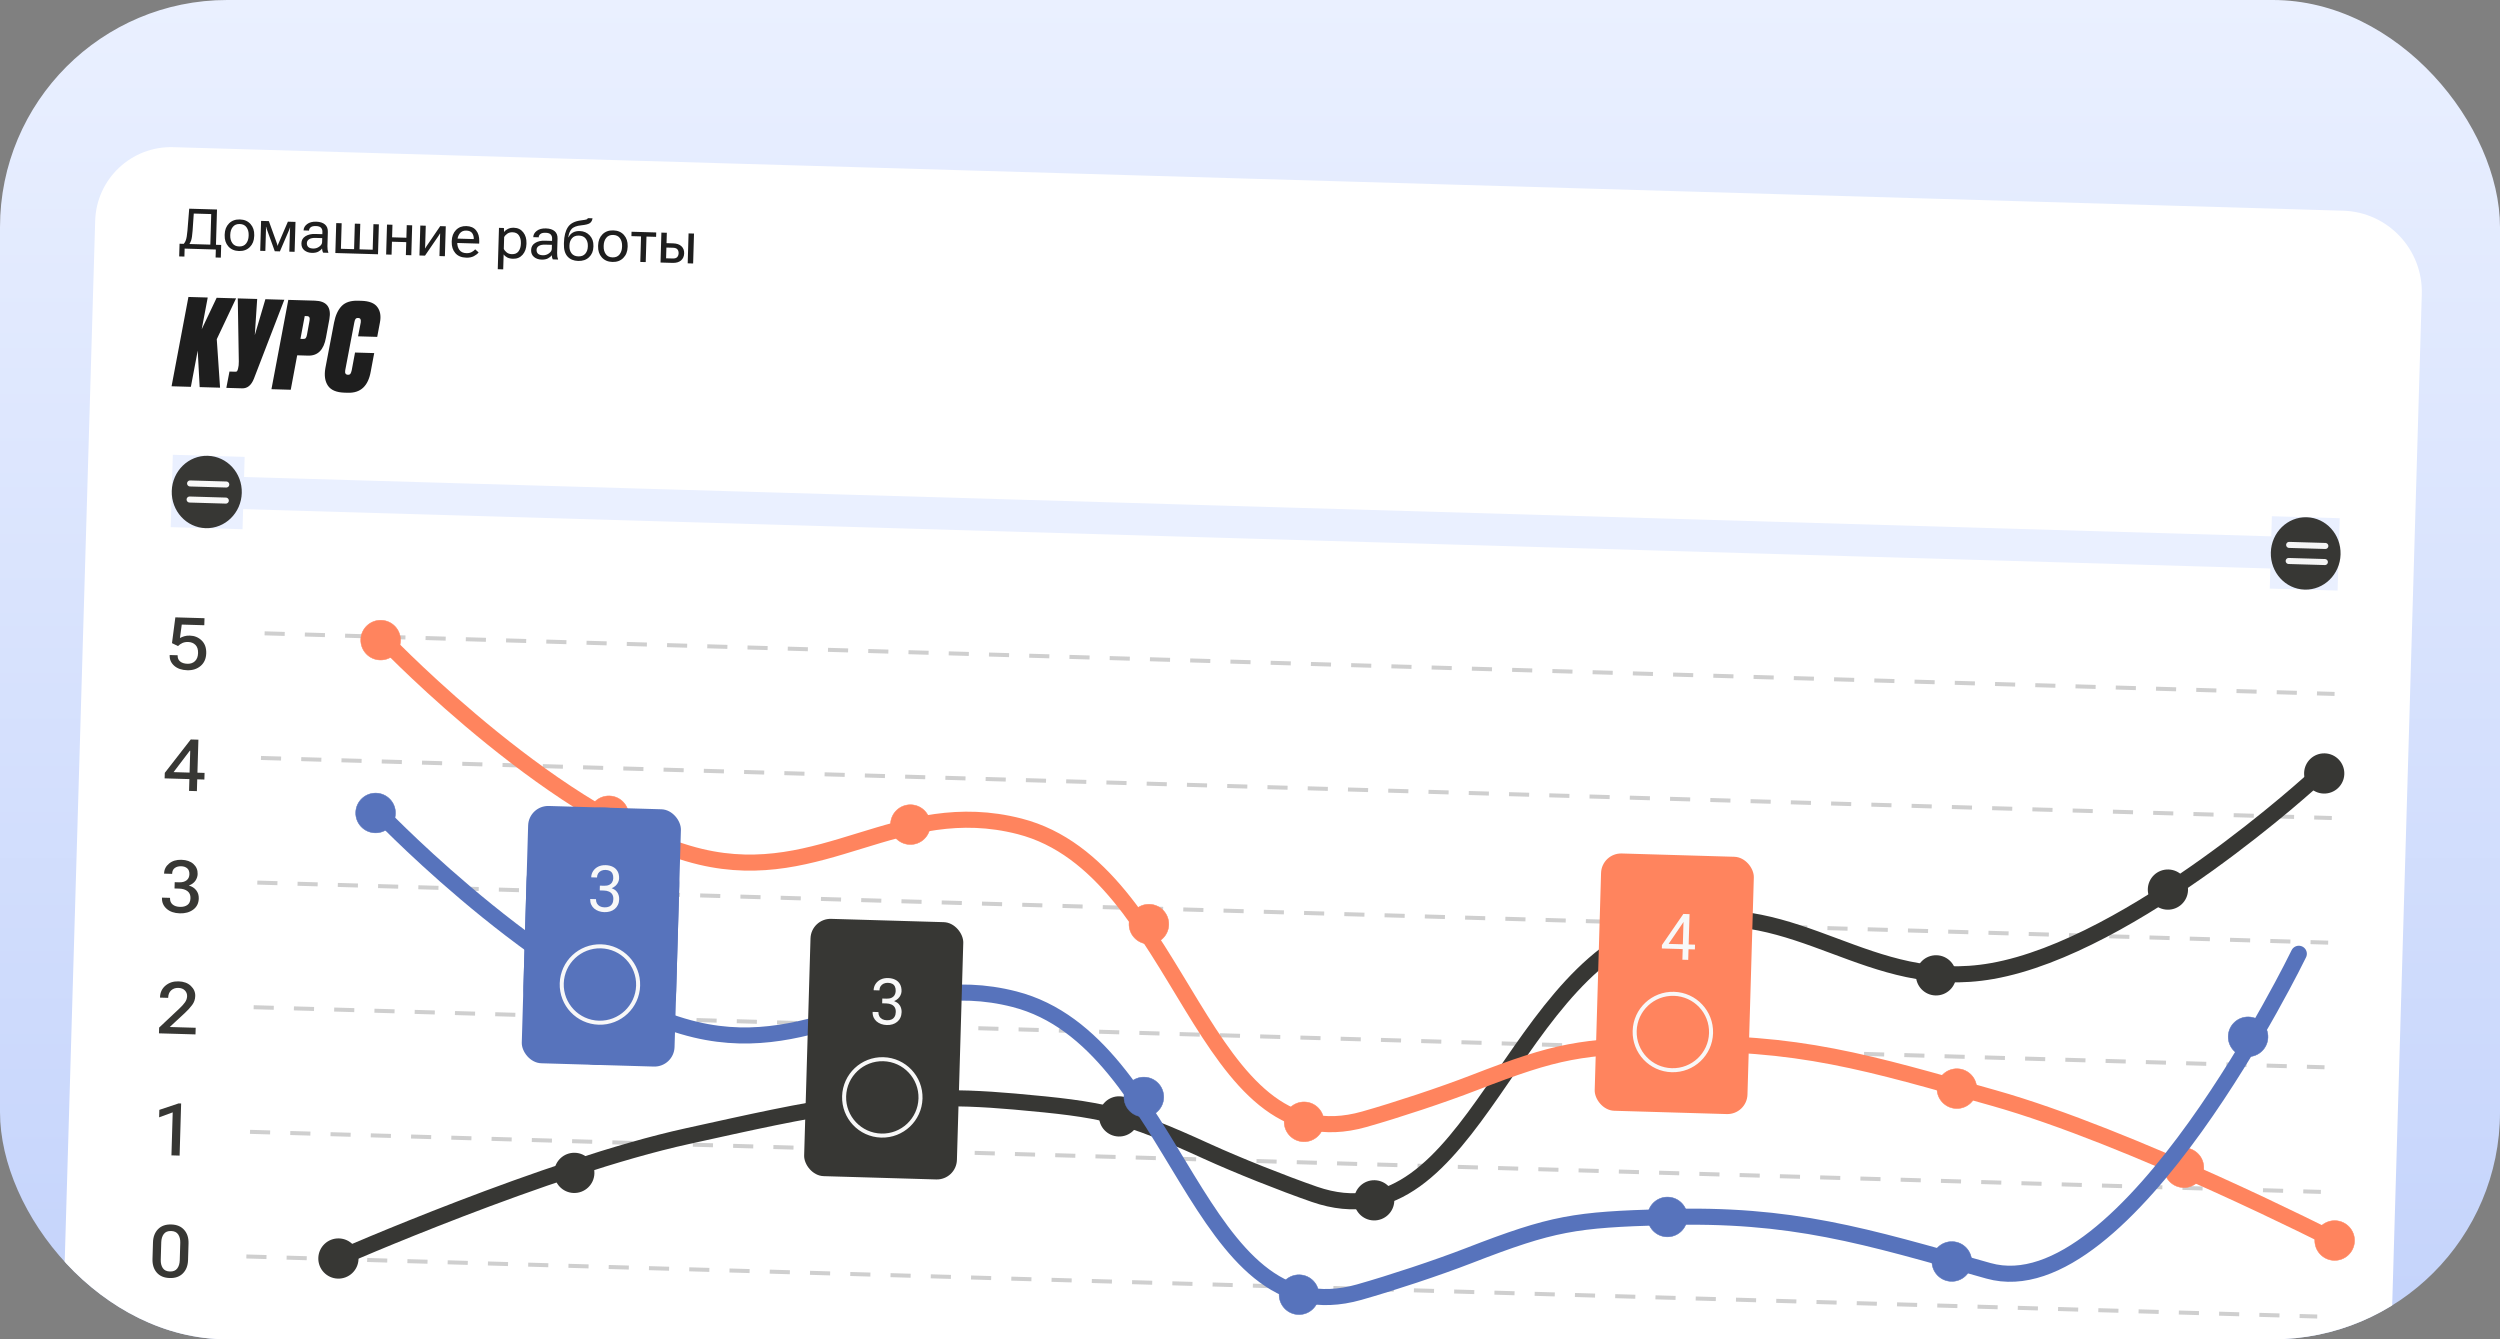 <svg width="308" height="165" viewBox="0 0 308 165" fill="none" xmlns="http://www.w3.org/2000/svg">
<rect x="0" y="0" width="308" height="165" fill="#808080" stroke="none"/>
<g clip-path="url(#clip0_6_173)">
<rect width="308" height="165" rx="28" fill="url(#paint0_linear_6_173)"/>
<g clip-path="url(#clip1_6_173)">
<path d="M11.726 27.202C11.877 22.041 16.183 17.98 21.344 18.131L288.661 25.957C294.181 26.118 298.525 30.725 298.364 36.245L294.192 178.765L7.535 170.374L11.726 27.202Z" fill="white"/>
<path d="M26.561 31.723L26.59 30.741L22.747 30.628L22.719 31.61L22.075 31.591L22.121 30.027L27.251 30.177L27.205 31.742L26.561 31.723ZM23.311 25.711L26.735 25.811L26.59 30.741L25.896 30.721L26.023 26.373L23.873 26.31L23.727 28.431C23.688 28.999 23.626 29.402 23.542 29.642C23.461 29.881 23.355 30.063 23.224 30.188L22.5 30.167C22.671 30.034 22.801 29.848 22.889 29.609C22.98 29.368 23.048 28.966 23.094 28.405L23.311 25.711ZM27.679 28.98L27.682 28.872C27.698 28.317 27.876 27.868 28.216 27.525C28.558 27.183 29.005 27.02 29.555 27.036C30.108 27.052 30.544 27.241 30.864 27.603C31.185 27.965 31.338 28.423 31.322 28.978L31.318 29.087C31.302 29.644 31.123 30.094 30.781 30.436C30.441 30.779 29.994 30.942 29.442 30.926C28.891 30.91 28.455 30.721 28.133 30.359C27.814 29.997 27.662 29.538 27.679 28.98ZM28.369 28.892L28.366 29C28.355 29.373 28.441 29.69 28.623 29.953C28.805 30.216 29.083 30.353 29.458 30.364C29.835 30.375 30.122 30.255 30.319 30.003C30.516 29.751 30.62 29.439 30.631 29.067L30.634 28.958C30.645 28.588 30.559 28.271 30.378 28.009C30.195 27.746 29.916 27.609 29.539 27.598C29.164 27.587 28.878 27.707 28.681 27.959C28.484 28.211 28.38 28.522 28.369 28.892ZM32.058 30.901L32.166 27.214L33.124 27.242L34.052 29.814C34.102 29.951 34.135 30.046 34.149 30.098C34.165 30.15 34.178 30.205 34.188 30.262L34.222 30.263C34.237 30.207 34.252 30.153 34.267 30.102C34.285 30.05 34.324 29.96 34.384 29.83L35.467 27.31L36.405 27.338L36.297 31.025L35.644 31.006L35.717 28.497C35.721 28.359 35.725 28.261 35.729 28.203C35.736 28.142 35.742 28.088 35.748 28.04L35.717 28.04C35.704 28.087 35.688 28.14 35.668 28.201C35.649 28.259 35.611 28.353 35.555 28.482L34.483 30.972L33.853 30.953L32.928 28.395C32.884 28.274 32.853 28.183 32.834 28.121C32.818 28.058 32.805 28.002 32.795 27.954L32.761 27.953C32.764 28 32.767 28.054 32.77 28.113C32.773 28.171 32.772 28.263 32.766 28.387L32.691 30.919L32.058 30.901ZM37.135 29.965C37.146 29.59 37.31 29.304 37.628 29.105C37.945 28.904 38.343 28.811 38.822 28.825L39.712 28.851L39.721 28.56C39.727 28.357 39.669 28.19 39.549 28.06C39.431 27.928 39.222 27.858 38.922 27.849C38.624 27.84 38.409 27.891 38.277 28.003C38.145 28.112 38.077 28.242 38.072 28.393L38.072 28.41L37.401 28.39L37.402 28.373C37.41 28.078 37.554 27.823 37.834 27.61C38.116 27.397 38.49 27.297 38.958 27.311C39.423 27.325 39.781 27.438 40.032 27.651C40.283 27.864 40.403 28.173 40.391 28.58L40.34 30.33C40.336 30.477 40.343 30.616 40.362 30.747C40.383 30.877 40.413 30.992 40.453 31.093L40.452 31.147L39.802 31.128C39.769 31.068 39.741 30.99 39.717 30.895C39.693 30.799 39.678 30.705 39.674 30.612C39.577 30.761 39.425 30.891 39.216 31.002C39.007 31.113 38.74 31.164 38.415 31.155C38.051 31.144 37.744 31.037 37.492 30.833C37.243 30.627 37.124 30.338 37.135 29.965ZM37.806 29.951C37.8 30.154 37.86 30.315 37.985 30.434C38.113 30.551 38.313 30.613 38.586 30.621C38.859 30.629 39.109 30.55 39.335 30.385C39.562 30.218 39.678 30.038 39.683 29.847L39.698 29.335L38.879 29.311C38.533 29.301 38.27 29.355 38.088 29.471C37.906 29.586 37.812 29.745 37.806 29.951ZM41.315 31.172L41.423 27.485L42.093 27.504L42.001 30.65L43.623 30.697L43.715 27.552L44.386 27.572L44.293 30.717L45.915 30.764L46.007 27.619L46.678 27.639L46.57 31.326L41.315 31.172ZM47.68 27.668L48.35 27.688L48.305 29.238L50.066 29.29L50.111 27.739L50.781 27.759L50.673 31.446L50.003 31.426L50.05 29.831L48.289 29.78L48.242 31.375L47.572 31.355L47.68 27.668ZM51.675 31.475L51.783 27.788L52.454 27.808L52.386 30.117C52.384 30.187 52.381 30.266 52.376 30.354C52.373 30.442 52.37 30.521 52.366 30.591L52.393 30.591C52.426 30.534 52.463 30.471 52.503 30.405C52.546 30.336 52.592 30.266 52.642 30.195L54.235 27.86L54.919 27.88L54.811 31.567L54.14 31.547L54.208 29.242C54.21 29.172 54.212 29.094 54.215 29.008C54.219 28.92 54.224 28.841 54.228 28.771L54.201 28.77C54.168 28.828 54.13 28.891 54.087 28.96C54.047 29.027 54.002 29.096 53.953 29.166L52.359 31.495L51.675 31.475ZM55.652 29.799L55.655 29.691C55.672 29.135 55.844 28.686 56.172 28.343C56.503 28.001 56.931 27.837 57.454 27.852C57.982 27.868 58.383 28.044 58.655 28.382C58.93 28.72 59.059 29.169 59.043 29.729L59.035 30.013L56.065 29.926L56.081 29.388L58.37 29.455L58.369 29.465C58.378 29.169 58.312 28.922 58.171 28.724C58.032 28.523 57.788 28.418 57.438 28.408C57.093 28.398 56.825 28.518 56.634 28.77C56.446 29.023 56.347 29.336 56.336 29.711L56.333 29.819C56.322 30.194 56.407 30.514 56.589 30.779C56.773 31.042 57.065 31.179 57.465 31.191C57.711 31.198 57.923 31.154 58.102 31.06C58.284 30.966 58.43 30.852 58.543 30.717L58.965 31.096C58.841 31.264 58.648 31.417 58.386 31.556C58.127 31.693 57.814 31.757 57.449 31.746C56.85 31.728 56.398 31.539 56.09 31.177C55.782 30.816 55.636 30.357 55.652 29.799ZM61.324 33.167L61.474 28.072L62.083 28.09L62.099 28.571L62.116 28.572C62.22 28.423 62.376 28.299 62.585 28.199C62.793 28.097 63.034 28.05 63.307 28.058C63.795 28.072 64.179 28.258 64.46 28.617C64.743 28.975 64.877 29.423 64.861 29.96L64.858 30.069C64.842 30.606 64.683 31.046 64.379 31.39C64.077 31.731 63.683 31.895 63.195 31.88C62.922 31.872 62.69 31.82 62.498 31.724C62.309 31.626 62.159 31.499 62.049 31.342L61.995 33.187L61.324 33.167ZM62.069 30.658C62.141 30.823 62.262 30.972 62.432 31.106C62.602 31.237 62.811 31.306 63.059 31.314C63.43 31.325 63.704 31.208 63.883 30.965C64.064 30.72 64.16 30.414 64.171 30.048L64.174 29.94C64.184 29.577 64.106 29.268 63.94 29.015C63.776 28.759 63.509 28.626 63.138 28.615C62.89 28.608 62.677 28.666 62.5 28.79C62.322 28.911 62.193 29.052 62.111 29.212L62.069 30.658ZM65.433 30.794C65.444 30.419 65.608 30.132 65.926 29.934C66.244 29.733 66.642 29.64 67.12 29.654L68.011 29.68L68.019 29.388C68.025 29.185 67.968 29.019 67.847 28.889C67.729 28.756 67.52 28.686 67.22 28.677C66.922 28.668 66.707 28.72 66.575 28.831C66.443 28.94 66.375 29.07 66.37 29.221L66.37 29.238L65.7 29.219L65.7 29.202C65.709 28.906 65.853 28.652 66.132 28.439C66.414 28.225 66.789 28.126 67.256 28.139C67.721 28.153 68.079 28.266 68.331 28.479C68.582 28.692 68.701 29.002 68.69 29.408L68.638 31.159C68.634 31.305 68.641 31.444 68.66 31.576C68.681 31.705 68.712 31.82 68.752 31.921L68.75 31.975L68.1 31.956C68.068 31.896 68.04 31.819 68.015 31.723C67.991 31.628 67.977 31.533 67.973 31.441C67.876 31.589 67.723 31.719 67.514 31.83C67.305 31.942 67.038 31.993 66.713 31.983C66.35 31.973 66.042 31.865 65.791 31.661C65.541 31.455 65.422 31.166 65.433 30.794ZM66.105 30.779C66.099 30.983 66.158 31.143 66.284 31.262C66.411 31.379 66.612 31.441 66.885 31.449C67.158 31.457 67.407 31.379 67.634 31.214C67.86 31.047 67.976 30.867 67.981 30.675L67.996 30.164L67.177 30.14C66.832 30.13 66.568 30.183 66.386 30.3C66.204 30.414 66.111 30.574 66.105 30.779ZM70.157 30.217L70.154 30.325C70.144 30.671 70.23 30.965 70.413 31.207C70.595 31.45 70.874 31.576 71.249 31.587C71.626 31.598 71.912 31.488 72.109 31.257C72.305 31.025 72.409 30.737 72.419 30.392L72.422 30.283C72.432 29.94 72.346 29.647 72.163 29.405C71.98 29.162 71.701 29.035 71.324 29.024C70.949 29.013 70.663 29.123 70.467 29.355C70.27 29.587 70.167 29.874 70.157 30.217ZM71.428 28.465C71.92 28.479 72.327 28.657 72.649 28.999C72.972 29.34 73.125 29.775 73.109 30.303L73.106 30.412C73.091 30.942 72.912 31.368 72.571 31.69C72.231 32.013 71.785 32.166 71.232 32.149C70.67 32.133 70.232 31.95 69.916 31.599C69.602 31.247 69.454 30.729 69.474 30.048L69.479 29.889C69.502 29.074 69.666 28.438 69.968 27.982C70.271 27.525 70.803 27.249 71.565 27.154C71.989 27.101 72.234 27.056 72.301 27.02C72.367 26.981 72.407 26.933 72.42 26.877L72.996 26.894C72.963 27.153 72.859 27.349 72.684 27.482C72.51 27.612 72.155 27.704 71.618 27.759C71.027 27.818 70.624 27.976 70.408 28.232C70.195 28.485 70.065 28.817 70.016 29.227L70.054 29.228C70.172 28.971 70.348 28.778 70.582 28.647C70.819 28.516 71.101 28.455 71.428 28.465ZM73.685 30.327L73.688 30.218C73.704 29.663 73.882 29.214 74.222 28.872C74.564 28.529 75.011 28.366 75.561 28.383C76.114 28.399 76.55 28.588 76.87 28.949C77.191 29.311 77.344 29.77 77.328 30.325L77.324 30.433C77.308 30.991 77.129 31.441 76.787 31.783C76.447 32.126 76.001 32.289 75.448 32.273C74.897 32.257 74.461 32.068 74.139 31.706C73.82 31.344 73.668 30.884 73.685 30.327ZM74.375 30.239L74.372 30.347C74.361 30.719 74.447 31.037 74.629 31.3C74.811 31.563 75.089 31.7 75.464 31.711C75.841 31.722 76.128 31.601 76.325 31.35C76.522 31.098 76.626 30.786 76.637 30.413L76.64 30.305C76.651 29.935 76.566 29.618 76.383 29.355C76.201 29.093 75.922 28.956 75.545 28.945C75.17 28.934 74.884 29.054 74.687 29.306C74.49 29.558 74.386 29.869 74.375 30.239ZM77.791 29.092L77.806 28.55L80.847 28.639L80.831 29.181L79.646 29.146L79.554 32.291L78.884 32.272L78.976 29.126L77.791 29.092ZM82.154 28.677L82.116 29.957L82.929 29.981C83.376 29.994 83.717 30.112 83.952 30.336C84.187 30.558 84.3 30.851 84.289 31.217C84.278 31.582 84.149 31.872 83.901 32.087C83.653 32.301 83.305 32.401 82.859 32.388L81.376 32.345L81.484 28.657L82.154 28.677ZM82.913 30.523L82.1 30.499L82.062 31.823L82.874 31.846C83.136 31.854 83.322 31.796 83.432 31.673C83.542 31.547 83.599 31.389 83.605 31.197C83.611 31.007 83.562 30.85 83.46 30.725C83.357 30.598 83.175 30.53 82.913 30.523ZM84.724 32.443L84.832 28.756L85.502 28.775L85.394 32.462L84.724 32.443Z" fill="#1E1E1E"/>
<path d="M24.599 47.69L24.359 43.192L23.515 47.658L21.137 47.589L23.214 36.585L25.592 36.654L24.853 40.559L26.691 36.687L29.084 36.757L26.706 41.788L27.111 47.763L24.599 47.69ZM35.028 36.931L31.278 46.666C30.957 47.469 30.475 47.862 29.831 47.843L27.884 47.786L28.271 45.775L28.969 45.795C29.078 45.798 29.153 45.781 29.194 45.742C29.235 45.694 29.272 45.611 29.305 45.493L29.339 45.36C29.394 45.173 29.422 44.896 29.422 44.53L29.293 36.763L31.685 36.833L31.391 41.286L32.696 36.862L35.028 36.931ZM37.951 43.813L36.613 43.773L35.82 48.018L33.442 47.949L35.519 36.945L38.788 37.041C40.244 37.084 40.842 37.844 40.58 39.324L40.157 41.602C39.885 43.111 39.149 43.848 37.951 43.813ZM37.543 38.938L37.015 41.748L37.342 41.757C37.49 41.762 37.595 41.73 37.657 41.663C37.728 41.585 37.782 41.448 37.817 41.251L38.136 39.505C38.206 39.141 38.103 38.954 37.825 38.946L37.543 38.938ZM43.334 45.606L43.74 43.432L46.102 43.501L45.68 45.749C45.369 47.554 44.431 48.434 42.866 48.388L42.435 48.376C41.454 48.347 40.779 48.064 40.408 47.528C40.037 46.982 39.929 46.26 40.084 45.362L41.156 39.742C41.331 38.845 41.643 38.165 42.093 37.703C42.543 37.24 43.214 37.022 44.105 37.048L44.536 37.06C45.487 37.088 46.139 37.345 46.491 37.831C46.854 38.318 46.959 38.951 46.808 39.729L46.473 41.504L44.111 41.435L44.443 39.734C44.468 39.547 44.457 39.408 44.41 39.317C44.364 39.227 44.266 39.179 44.117 39.175C43.969 39.17 43.863 39.212 43.801 39.299C43.739 39.377 43.691 39.514 43.655 39.712L42.53 45.627C42.47 45.982 42.584 46.164 42.871 46.172C43.01 46.177 43.11 46.135 43.172 46.047C43.234 45.96 43.288 45.813 43.334 45.606Z" fill="#1E1E1E"/>
<rect x="23.186" y="58.563" width="260.19" height="3.964" rx="1.982" transform="rotate(1.677 23.186 58.563)" fill="#EAF0FF"/>
<rect width="8.853" height="8.919" transform="translate(21.292 56.029) rotate(1.677)" fill="#EAF0FF"/>
<ellipse cx="25.474" cy="60.613" rx="4.315" ry="4.46" transform="rotate(1.677 25.474 60.613)" fill="#373734"/>
<path d="M23.419 59.562L27.877 59.692" stroke="#F8F8F8" stroke-width="0.743" stroke-linecap="round"/>
<path d="M23.361 61.542L27.82 61.673" stroke="#F8F8F8" stroke-width="0.743" stroke-linecap="round"/>
<rect width="8.362" height="8.919" transform="translate(279.896 63.599) rotate(1.677)" fill="#EAF0FF"/>
<ellipse cx="284.062" cy="68.183" rx="4.298" ry="4.46" transform="rotate(1.677 284.062 68.183)" fill="#373734"/>
<path d="M282.023 67.132L286.482 67.263" stroke="#F8F8F8" stroke-opacity="0.984" stroke-width="0.743" stroke-linecap="round"/>
<path d="M281.966 69.113L286.424 69.244" stroke="#F8F8F8" stroke-opacity="0.984" stroke-width="0.743" stroke-linecap="round"/>
<path d="M20.904 80.751L20.905 80.699L21.889 80.728L21.887 80.78C21.879 81.079 21.982 81.317 22.198 81.495C22.413 81.673 22.713 81.767 23.096 81.778C23.473 81.789 23.781 81.681 24.02 81.453C24.262 81.224 24.389 80.893 24.402 80.457C24.415 80.019 24.307 79.685 24.079 79.454C23.853 79.224 23.553 79.104 23.179 79.093C22.915 79.085 22.681 79.126 22.478 79.216C22.278 79.306 22.094 79.433 21.927 79.596L21.188 79.235L21.603 76.058L25.195 76.163L25.169 77.029L22.392 76.948L22.169 78.606C22.32 78.52 22.497 78.447 22.703 78.386C22.908 78.325 23.137 78.298 23.389 78.306C23.966 78.323 24.451 78.523 24.844 78.906C25.239 79.29 25.427 79.815 25.408 80.482C25.388 81.15 25.158 81.67 24.717 82.044C24.277 82.417 23.728 82.594 23.072 82.575C22.396 82.555 21.861 82.373 21.468 82.027C21.077 81.681 20.889 81.256 20.904 80.751Z" fill="#373734"/>
<path d="M23.291 97.439L23.341 95.707L23.348 95.48L23.436 92.49L23.383 92.488L21.385 95.126L23.574 95.191L23.914 95.183L25.203 95.221L25.179 96.039L20.282 95.896L20.302 95.217L23.502 91.102L24.443 91.129L24.257 97.467L23.291 97.439Z" fill="#373734"/>
<path d="M19.955 110.635L19.956 110.587L20.949 110.616L20.947 110.664C20.938 110.989 21.044 111.245 21.265 111.432C21.486 111.618 21.791 111.717 22.18 111.728C22.557 111.739 22.863 111.658 23.097 111.485C23.332 111.312 23.455 111.034 23.466 110.651C23.477 110.276 23.356 109.991 23.103 109.795C22.851 109.596 22.509 109.49 22.08 109.477L21.501 109.46L21.524 108.686L22.059 108.701C22.451 108.713 22.758 108.632 22.981 108.458C23.207 108.282 23.325 108.032 23.334 107.71C23.343 107.388 23.256 107.146 23.072 106.984C22.888 106.819 22.64 106.731 22.326 106.722C22.001 106.713 21.736 106.785 21.531 106.939C21.326 107.092 21.219 107.319 21.211 107.618L21.209 107.661L20.217 107.632L20.218 107.589C20.232 107.113 20.437 106.712 20.833 106.387C21.232 106.061 21.737 105.908 22.349 105.926C22.979 105.944 23.474 106.117 23.833 106.444C24.192 106.771 24.365 107.183 24.35 107.679C24.342 107.969 24.251 108.243 24.078 108.499C23.905 108.755 23.64 108.952 23.285 109.09L23.285 109.107C23.659 109.211 23.956 109.403 24.174 109.682C24.395 109.962 24.5 110.3 24.488 110.698C24.471 111.287 24.241 111.744 23.799 112.068C23.36 112.392 22.812 112.544 22.156 112.525C21.471 112.505 20.929 112.318 20.53 111.963C20.131 111.609 19.939 111.166 19.955 110.635Z" fill="#373734"/>
<path d="M19.584 127.308L19.605 126.598L22.101 124.249C22.399 123.97 22.63 123.714 22.794 123.48C22.958 123.247 23.043 122.997 23.051 122.73C23.059 122.457 22.969 122.222 22.78 122.025C22.591 121.825 22.324 121.719 21.979 121.709C21.628 121.696 21.333 121.795 21.094 122.006C20.859 122.214 20.734 122.508 20.72 122.888L20.719 122.936L19.713 122.906L19.714 122.859C19.732 122.267 19.958 121.788 20.392 121.423C20.827 121.058 21.364 120.885 22.002 120.904C22.641 120.923 23.145 121.11 23.515 121.467C23.888 121.82 24.068 122.235 24.054 122.711C24.042 123.123 23.915 123.491 23.673 123.815C23.434 124.137 23.134 124.465 22.773 124.8L20.91 126.527L24.109 126.621L24.085 127.439L19.584 127.308Z" fill="#373734"/>
<path d="M21.122 142.341L21.277 137.043L19.604 137.656L19.631 136.734L22.006 135.94L22.316 135.95L22.128 142.37L21.122 142.341Z" fill="#373734"/>
<path d="M18.787 155.117L18.848 153.058C18.867 152.379 19.075 151.838 19.47 151.434C19.866 151.027 20.41 150.834 21.104 150.855C21.791 150.875 22.322 151.099 22.696 151.529C23.07 151.955 23.247 152.508 23.227 153.187L23.167 155.246C23.147 155.928 22.936 156.472 22.535 156.878C22.137 157.282 21.595 157.474 20.91 157.454C20.217 157.434 19.685 157.21 19.314 156.784C18.943 156.355 18.767 155.799 18.787 155.117ZM19.805 155.195C19.792 155.61 19.875 155.954 20.053 156.226C20.231 156.496 20.525 156.637 20.934 156.649C21.337 156.66 21.637 156.537 21.834 156.278C22.03 156.017 22.134 155.679 22.146 155.264L22.209 153.113C22.222 152.701 22.137 152.359 21.956 152.086C21.776 151.814 21.483 151.672 21.08 151.66C20.674 151.648 20.372 151.773 20.176 152.034C19.982 152.296 19.88 152.633 19.867 153.045L19.805 155.195Z" fill="#373734"/>
<line x1="32.599" y1="78.027" x2="287.62" y2="85.492" stroke="#CFCFCF" stroke-width="0.496" stroke-dasharray="2.48 2.48"/>
<line y1="-0.248" x2="255.13" y2="-0.248" transform="matrix(1 0.029 -0.029 1 32.143 93.629)" stroke="#CFCFCF" stroke-width="0.496" stroke-dasharray="2.48 2.48"/>
<line y1="-0.248" x2="255.13" y2="-0.248" transform="matrix(1 0.029 -0.029 1 31.692 108.983)" stroke="#CFCFCF" stroke-width="0.496" stroke-dasharray="2.48 2.48"/>
<line y1="-0.248" x2="255.13" y2="-0.248" transform="matrix(1 0.029 -0.029 1 31.243 124.337)" stroke="#CFCFCF" stroke-width="0.496" stroke-dasharray="2.48 2.48"/>
<line y1="-0.248" x2="255.13" y2="-0.248" transform="matrix(1 0.029 -0.029 1 30.794 139.691)" stroke="#CFCFCF" stroke-width="0.496" stroke-dasharray="2.48 2.48"/>
<line y1="-0.248" x2="255.13" y2="-0.248" transform="matrix(1 0.029 -0.029 1 30.345 155.045)" stroke="#CFCFCF" stroke-width="0.496" stroke-dasharray="2.48 2.48"/>
<path d="M41.692 155.049C41.692 155.049 67.445 143.756 84.683 139.973C100.208 136.566 109.235 134.308 124.966 135.708C135.911 136.682 138.522 137.203 148.691 141.847C152.48 143.577 158.015 145.777 161.922 147.135C181.739 154.023 185.918 117.593 206.409 113.59C221.604 110.623 230.204 122.328 245.435 119.633C262.795 116.562 285.337 95.755 285.337 95.755" stroke="#373734" stroke-width="1.982" stroke-linecap="round"/>
<circle cx="41.693" cy="155.049" r="2.478" transform="rotate(1.677 41.693 155.049)" fill="#373734"/>
<circle cx="70.753" cy="144.499" r="2.478" transform="rotate(1.677 70.753 144.499)" fill="#373734"/>
<circle cx="137.878" cy="137.541" r="2.478" transform="rotate(1.677 137.878 137.541)" fill="#373734"/>
<circle cx="169.301" cy="147.88" r="2.478" transform="rotate(1.677 169.301 147.88)" fill="#373734"/>
<circle cx="203.501" cy="114.18" r="2.478" transform="rotate(1.677 203.501 114.18)" fill="#373734"/>
<circle cx="238.522" cy="120.163" r="2.478" transform="rotate(1.677 238.522 120.163)" fill="#373734"/>
<circle cx="267.087" cy="109.598" r="2.478" transform="rotate(1.677 267.087 109.598)" fill="#373734"/>
<circle cx="286.343" cy="95.29" r="2.478" transform="rotate(1.677 286.343 95.29)" fill="#373734"/>
<path d="M287.632 152.83C287.632 152.83 262.583 140.051 245.597 135.266C230.298 130.956 221.418 128.174 205.632 128.651C194.649 128.983 192.012 129.351 181.589 133.392C177.705 134.898 172.05 136.769 168.071 137.896C147.885 143.614 145.844 107.002 125.622 101.807C110.628 97.956 101.357 109.138 86.31 105.557C69.159 101.475 47.873 79.386 47.873 79.386" stroke="#FF845E" stroke-width="1.982" stroke-linecap="round"/>
<circle cx="2.478" cy="2.478" r="2.448" transform="matrix(-1 -0.029 -0.029 1 290.181 150.427)" fill="#FF845E" stroke="#FF845E" stroke-width="0.059"/>
<circle cx="2.478" cy="2.478" r="2.448" transform="matrix(-1 -0.029 -0.029 1 243.636 131.714)" fill="#FF845E" stroke="#FF845E" stroke-width="0.059"/>
<circle cx="2.478" cy="2.478" r="2.448" transform="matrix(-1 -0.029 -0.029 1 271.606 141.455)" fill="#FF845E" stroke="#FF845E" stroke-width="0.059"/>
<circle cx="2.478" cy="2.478" r="2.448" transform="matrix(-1 -0.029 -0.029 1 208.601 126.227)" fill="#FF845E" stroke="#FF845E" stroke-width="0.059"/>
<circle cx="2.478" cy="2.478" r="2.448" transform="matrix(-1 -0.029 -0.029 1 163.21 135.804)" fill="#FF845E" stroke="#FF845E" stroke-width="0.059"/>
<circle cx="2.478" cy="2.478" r="2.448" transform="matrix(-1 -0.029 -0.029 1 144.095 111.449)" fill="#FF845E" stroke="#FF845E" stroke-width="0.059"/>
<circle cx="2.478" cy="2.478" r="2.448" transform="matrix(-1 -0.029 -0.029 1 114.711 99.188)" fill="#FF845E" stroke="#FF845E" stroke-width="0.059"/>
<circle cx="2.478" cy="2.478" r="2.448" transform="matrix(-1 -0.029 -0.029 1 77.564 98.101)" fill="#FF845E" stroke="#FF845E" stroke-width="0.059"/>
<circle cx="2.478" cy="2.478" r="2.448" transform="matrix(-1 -0.029 -0.029 1 49.445 76.457)" fill="#FF845E" stroke="#FF845E" stroke-width="0.059"/>
<path d="M283.214 117.505C283.214 117.505 261.96 161.348 244.974 156.563C229.675 152.253 220.795 149.471 205.009 149.948C194.026 150.28 191.389 150.648 180.966 154.689C177.082 156.195 171.427 158.066 167.448 159.194C147.262 164.911 145.221 128.299 124.999 123.105C110.004 119.253 100.734 130.435 85.686 126.854C68.536 122.773 47.25 100.683 47.25 100.683" stroke="#5773BC" stroke-width="1.982" stroke-linecap="round"/>
<circle cx="2.478" cy="2.478" r="2.448" transform="matrix(-1 -0.029 -0.029 1 243.013 153.01)" fill="#5773BC" stroke="#5773BC" stroke-width="0.059"/>
<circle cx="2.478" cy="2.478" r="2.448" transform="matrix(-1 -0.029 -0.029 1 279.515 125.328)" fill="#5773BC" stroke="#5773BC" stroke-width="0.059"/>
<circle cx="2.478" cy="2.478" r="2.448" transform="matrix(-1 -0.029 -0.029 1 207.978 147.523)" fill="#5773BC" stroke="#5773BC" stroke-width="0.059"/>
<circle cx="2.478" cy="2.478" r="2.448" transform="matrix(-1 -0.029 -0.029 1 162.587 157.1)" fill="#5773BC" stroke="#5773BC" stroke-width="0.059"/>
<circle cx="2.478" cy="2.478" r="2.448" transform="matrix(-1 -0.029 -0.029 1 143.472 132.746)" fill="#5773BC" stroke="#5773BC" stroke-width="0.059"/>
<circle cx="2.478" cy="2.478" r="2.448" transform="matrix(-1 -0.029 -0.029 1 114.088 120.485)" fill="#5773BC" stroke="#5773BC" stroke-width="0.059"/>
<circle cx="2.478" cy="2.478" r="2.448" transform="matrix(-1 -0.029 -0.029 1 76.94 119.398)" fill="#5773BC" stroke="#5773BC" stroke-width="0.059"/>
<circle cx="2.478" cy="2.478" r="2.448" transform="matrix(-1 -0.029 -0.029 1 48.823 97.754)" fill="#5773BC" stroke="#5773BC" stroke-width="0.059"/>
<rect x="65.379" y="99.479" width="18.334" height="31.217" rx="9.167" transform="rotate(1.677 65.379 99.479)" fill="#5773BC"/>
<rect x="65.379" y="99.479" width="18.334" height="31.217" rx="9.167" transform="rotate(1.677 65.379 99.479)" stroke="#5773BC" stroke-width="0.496"/>
<rect x="65.139" y="99.224" width="18.829" height="31.712" rx="2.478" transform="rotate(1.677 65.139 99.224)" fill="#5773BC"/>
<circle cx="73.911" cy="121.292" r="4.707" transform="rotate(1.677 73.911 121.292)" stroke="#F8F8F8" stroke-width="0.496"/>
<path d="M73.905 109.111L74.416 109.126C74.666 109.133 74.874 109.098 75.038 109.02C75.206 108.94 75.332 108.828 75.416 108.686C75.503 108.542 75.549 108.378 75.554 108.195C75.561 107.978 75.53 107.795 75.462 107.646C75.394 107.497 75.289 107.383 75.147 107.304C75.004 107.224 74.822 107.182 74.6 107.175C74.399 107.169 74.22 107.204 74.063 107.28C73.909 107.352 73.785 107.46 73.693 107.602C73.604 107.744 73.556 107.913 73.551 108.109L72.835 108.088C72.843 107.802 72.923 107.543 73.075 107.313C73.226 107.082 73.434 106.901 73.698 106.769C73.966 106.638 74.272 106.577 74.618 106.587C74.958 106.597 75.254 106.666 75.506 106.795C75.758 106.921 75.952 107.105 76.087 107.347C76.222 107.585 76.284 107.88 76.274 108.231C76.269 108.373 76.231 108.524 76.16 108.685C76.091 108.843 75.984 108.989 75.841 109.125C75.7 109.26 75.519 109.37 75.297 109.453C75.075 109.535 74.811 109.571 74.504 109.562L73.892 109.544L73.905 109.111ZM73.888 109.699L73.9 109.269L74.512 109.287C74.87 109.298 75.166 109.349 75.398 109.441C75.63 109.533 75.811 109.652 75.941 109.798C76.074 109.943 76.165 110.102 76.214 110.274C76.266 110.444 76.289 110.612 76.284 110.78C76.276 111.043 76.225 111.275 76.128 111.476C76.035 111.677 75.904 111.847 75.738 111.984C75.574 112.121 75.382 112.222 75.163 112.288C74.945 112.354 74.708 112.383 74.452 112.376C74.207 112.369 73.977 112.327 73.763 112.251C73.55 112.175 73.364 112.069 73.203 111.933C73.041 111.794 72.917 111.626 72.83 111.43C72.743 111.231 72.703 111.007 72.71 110.756L73.426 110.777C73.421 110.973 73.458 111.146 73.539 111.296C73.622 111.445 73.743 111.564 73.9 111.651C74.06 111.736 74.25 111.781 74.469 111.788C74.689 111.794 74.878 111.762 75.038 111.692C75.2 111.619 75.326 111.507 75.415 111.355C75.508 111.202 75.557 111.009 75.564 110.774C75.571 110.539 75.528 110.346 75.434 110.193C75.34 110.038 75.204 109.922 75.026 109.844C74.85 109.764 74.641 109.721 74.398 109.714L73.888 109.699Z" fill="#F8F8F8"/>
<rect x="99.927" y="113.131" width="18.829" height="31.712" rx="2.478" transform="rotate(1.677 99.927 113.131)" fill="#373734"/>
<circle cx="108.7" cy="135.199" r="4.707" transform="rotate(1.677 108.7 135.199)" stroke="#F8F8F8" stroke-width="0.496"/>
<path d="M108.7 123.019L109.211 123.034C109.461 123.042 109.668 123.006 109.833 122.928C110.001 122.848 110.127 122.737 110.211 122.595C110.298 122.45 110.344 122.286 110.349 122.103C110.356 121.887 110.325 121.704 110.257 121.554C110.189 121.405 110.084 121.291 109.942 121.212C109.799 121.133 109.617 121.09 109.395 121.084C109.194 121.078 109.015 121.113 108.858 121.188C108.704 121.261 108.58 121.369 108.488 121.51C108.399 121.652 108.351 121.821 108.346 122.017L107.63 121.996C107.638 121.71 107.718 121.452 107.869 121.221C108.021 120.991 108.229 120.81 108.493 120.678C108.761 120.546 109.067 120.486 109.413 120.496C109.753 120.506 110.049 120.575 110.301 120.704C110.553 120.83 110.747 121.014 110.881 121.255C111.016 121.494 111.079 121.789 111.069 122.14C111.064 122.282 111.026 122.433 110.955 122.593C110.885 122.751 110.779 122.898 110.636 123.033C110.495 123.169 110.314 123.278 110.092 123.362C109.87 123.443 109.605 123.479 109.298 123.471L108.687 123.453L108.7 123.019ZM108.683 123.607L108.695 123.178L109.307 123.196C109.665 123.206 109.961 123.258 110.193 123.35C110.425 123.442 110.606 123.56 110.736 123.706C110.869 123.852 110.96 124.011 111.009 124.183C111.061 124.352 111.084 124.521 111.079 124.688C111.071 124.951 111.019 125.184 110.923 125.385C110.83 125.586 110.699 125.755 110.533 125.892C110.369 126.029 110.177 126.131 109.958 126.197C109.74 126.263 109.502 126.292 109.247 126.285C109.002 126.277 108.772 126.236 108.558 126.16C108.345 126.084 108.159 125.978 107.998 125.841C107.836 125.702 107.712 125.535 107.625 125.339C107.538 125.14 107.498 124.915 107.505 124.665L108.221 124.686C108.215 124.882 108.253 125.055 108.334 125.204C108.417 125.354 108.538 125.472 108.695 125.56C108.855 125.644 109.045 125.69 109.264 125.696C109.484 125.703 109.673 125.671 109.833 125.601C109.995 125.528 110.121 125.415 110.21 125.263C110.303 125.111 110.352 124.918 110.359 124.683C110.366 124.448 110.322 124.254 110.229 124.102C110.135 123.947 109.999 123.831 109.821 123.753C109.645 123.673 109.436 123.629 109.193 123.622L108.683 123.607Z" fill="#F8F8F8"/>
<rect x="197.323" y="105.076" width="18.829" height="31.712" rx="2.478" transform="rotate(1.677 197.323 105.076)" fill="#FF845E"/>
<circle cx="206.096" cy="127.144" r="4.707" transform="rotate(1.677 206.096 127.144)" stroke="#F8F8F8" stroke-width="0.496"/>
<path d="M208.828 116.383L208.81 116.971L204.74 116.851L204.752 116.43L207.389 112.599L207.974 112.616L207.314 113.728L205.57 116.287L208.828 116.383ZM208.152 112.622L207.987 118.256L207.271 118.235L207.436 112.601L208.152 112.622Z" fill="#F8F8F8"/>
</g>
</g>
<defs>
<linearGradient id="paint0_linear_6_173" x1="154" y1="0" x2="154" y2="211.5" gradientUnits="userSpaceOnUse">
<stop stop-color="#EAF0FF"/>
<stop offset="1" stop-color="#B9CBFA"/>
</linearGradient>
<clipPath id="clip0_6_173">
<rect width="308" height="165" rx="28" fill="white"/>
</clipPath>
<clipPath id="clip1_6_173">
<path d="M11.726 27.202C11.877 22.041 16.183 17.98 21.344 18.131L288.661 25.957C294.181 26.118 298.525 30.725 298.364 36.245L294.192 178.765L7.535 170.374L11.726 27.202Z" fill="white"/>
</clipPath>
</defs>
</svg>
